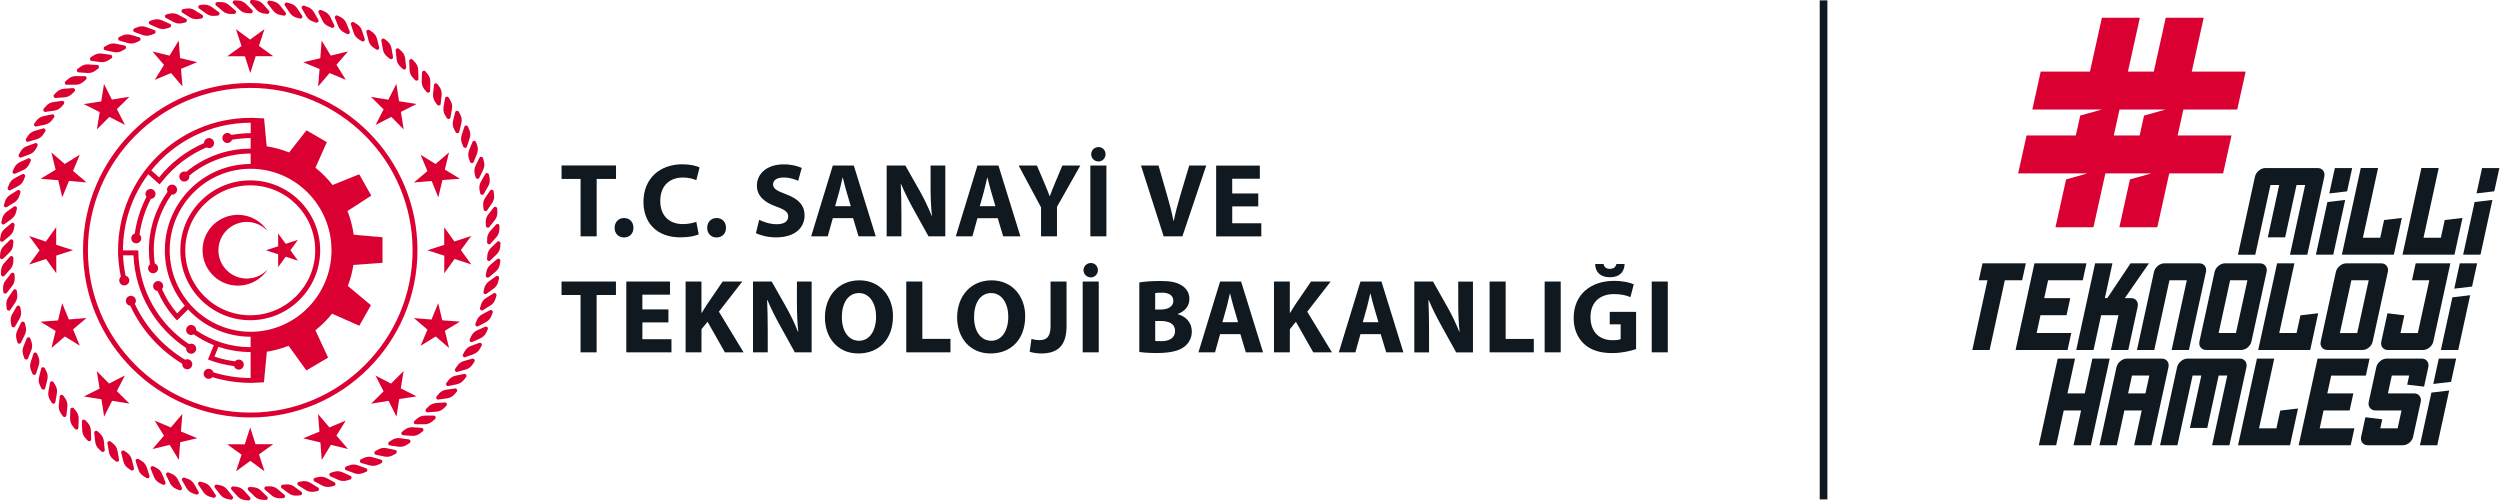 <?xml version="1.0" encoding="UTF-8"?> <svg xmlns="http://www.w3.org/2000/svg" width="999" height="200" viewBox="0 0 999 200" fill="none"><g clip-path="url(#clip0_1133_65)"><path d="M930.79 77.29L933 67.16H939.93L937.9 76.46L930.79 77.3V77.29ZM996.72 76.45L998.75 67.15H991.83L989.62 77.28L996.73 76.44L996.72 76.45ZM928.78 70.64C928.99 69.67 928.84 68.84 928.33 68.17C927.82 67.49 927.08 67.15 926.1 67.15H905.32C904.35 67.15 903.45 67.49 902.63 68.17C901.8 68.85 901.29 69.67 901.07 70.64L894.28 101.78H901.21L907.28 73.92H910.77L906.21 94.85H913.14L917.7 73.92H921.14L915.07 101.78H922L928.79 70.64H928.78ZM959.79 87.09L952.68 87.92L951.14 95H944.21L950.28 67.14H943.36L935.81 101.77H956.59L959.79 87.09ZM984.02 87.09L976.91 87.92L975.37 95H968.44L974.51 67.14H967.59L960.04 101.77H980.81L984.01 87.09H984.02ZM930.03 80.73L925.44 101.77H932.37L937.14 79.89L930.03 80.73ZM988.86 80.73L984.27 101.77H991.2L995.97 79.89L988.86 80.73ZM809.53 105.22H792.2L790.72 111.99H794.2L788.13 139.85H795.06L801.13 111.99H808.05L809.53 105.22ZM827.68 133.08H813.83L815.38 125.95H825.79L827.28 119.13H816.87L818.42 112H832.27L833.75 105.23H812.97L805.42 139.86H826.2L827.68 133.09V133.08ZM851.37 105.22L842.09 119.12H841.1L844.13 105.22H837.21L829.66 139.85H836.59L839.62 125.95H846.55L843.52 139.85H850.45L854.21 122.62C854.42 121.65 854.27 120.82 853.76 120.15C853.25 119.47 852.51 119.13 851.53 119.13H849.08L858.72 105.23H851.38L851.37 105.22ZM881.49 108.71C881.7 107.74 881.55 106.91 881.04 106.24C880.53 105.56 879.79 105.22 878.81 105.22H864.96C863.99 105.22 863.09 105.56 862.27 106.24C861.45 106.92 860.93 107.74 860.72 108.71L853.93 139.85H860.85L866.92 111.99H873.85L867.78 139.85H874.7L881.49 108.71ZM905.72 108.71C905.93 107.74 905.78 106.91 905.27 106.24C904.76 105.56 904.02 105.22 903.04 105.22H889.19C888.22 105.22 887.32 105.56 886.5 106.24C885.67 106.92 885.16 107.74 884.95 108.71L878.91 136.41C878.7 137.38 878.86 138.2 879.39 138.86C879.92 139.52 880.67 139.85 881.65 139.85H895.5C896.47 139.85 897.36 139.52 898.16 138.86C898.96 138.2 899.47 137.38 899.68 136.41L905.72 108.71ZM886.56 133.08L891.16 111.99H898.08L893.48 133.08H886.55H886.56ZM926.36 125.17L919.25 126L917.71 133.08H910.78L916.85 105.22H909.93L902.38 139.85H923.16L926.36 125.17ZM954.17 108.72C954.38 107.75 954.23 106.92 953.72 106.25C953.21 105.57 952.47 105.23 951.49 105.23H937.64C936.67 105.23 935.77 105.57 934.95 106.25C934.12 106.93 933.61 107.75 933.4 108.72L927.36 136.42C927.15 137.39 927.31 138.21 927.84 138.87C928.37 139.53 929.12 139.86 930.1 139.86H943.95C944.92 139.86 945.81 139.53 946.61 138.87C947.41 138.21 947.92 137.39 948.13 136.42L954.17 108.72ZM935.01 133.09L939.61 112H946.54L941.94 133.09H935.01ZM979.16 105.23H965.31L963.83 112H970.76L966.16 133.09H959.23L960.77 126.01L954.03 125.18L951.58 136.43C951.37 137.4 951.52 138.22 952.04 138.88C952.56 139.54 953.3 139.87 954.27 139.87H968.12C969.09 139.87 969.99 139.54 970.81 138.88C971.63 138.22 972.15 137.4 972.36 136.43L979.16 105.24V105.23ZM979.97 118.81L975.38 139.85H982.31L987.08 117.97L979.97 118.81ZM987.83 114.52L989.86 105.22H982.93L980.72 115.35L987.83 114.51V114.52ZM979.44 152.6L981.47 143.3H974.54L972.33 153.43L979.44 152.59V152.6ZM843.04 143.3H836.11L833.08 157.2H826.15L829.18 143.3H822.26L814.71 177.93H821.64L824.67 164.03H831.6L828.57 177.93H835.49L843.04 143.3ZM866.51 146.79C866.72 145.82 866.57 144.99 866.06 144.32C865.55 143.64 864.81 143.3 863.83 143.3H849.98C849.01 143.3 848.11 143.64 847.29 144.32C846.47 145 845.95 145.82 845.74 146.79L838.95 177.93H845.87L848.9 164.03H855.83L852.8 177.93H859.72L866.51 146.79ZM850.39 157.2L851.95 150.07H858.87L857.32 157.2H850.39ZM897.66 146.79C897.87 145.82 897.72 144.99 897.21 144.32C896.7 143.64 895.96 143.3 894.98 143.3H874.2C873.23 143.3 872.33 143.64 871.51 144.32C870.68 145 870.17 145.82 869.95 146.79L863.16 177.93H870.09L876.16 150.07H879.65L875.09 171H882.02L886.58 150.07H890.02L883.95 177.93H890.88L897.67 146.79H897.66ZM918.3 163.24L911.19 164.07L909.65 171.15H902.72L908.79 143.29H901.87L894.32 177.92H915.09L918.29 163.24H918.3ZM940.8 171.16H926.95L928.5 164.03H938.91L940.4 157.21H929.99L931.55 150.08H945.4L946.88 143.31H926.1L918.55 177.94H939.33L940.81 171.17L940.8 171.16ZM967.31 160.69C967.52 159.72 967.37 158.89 966.86 158.22C966.35 157.54 965.61 157.2 964.63 157.2H954.22L955.77 150.07H962.7L961.91 153.71L968.66 154.49L970.34 146.78C970.55 145.81 970.4 144.98 969.89 144.31C969.38 143.63 968.64 143.29 967.66 143.29H953.81C952.84 143.29 951.94 143.63 951.12 144.31C950.29 144.99 949.78 145.81 949.56 146.78L946.56 160.53C946.35 161.5 946.51 162.33 947.04 163C947.57 163.68 948.32 164.02 949.29 164.02H959.65L958.1 171.15H951.17L951.95 167.56L945.21 166.73L943.52 174.49C943.31 175.46 943.47 176.28 944 176.94C944.53 177.6 945.29 177.93 946.26 177.93H960.11C961.08 177.93 961.97 177.6 962.77 176.94C963.57 176.28 964.08 175.46 964.29 174.49L967.3 160.69H967.31ZM971.59 156.88L967 177.92H973.93L978.7 156.04L971.59 156.88Z" fill="#101820"></path><path d="M232 71.5H224.4V66.12H246.16V71.5H238.43V94.44H232V71.5ZM245.6 91.03C245.6 88.76 247.15 87.12 249.38 87.12C251.61 87.12 253.12 88.72 253.12 91.03C253.12 93.34 251.61 94.89 249.34 94.89C247.07 94.89 245.6 93.25 245.6 91.03ZM279.22 93.63C278.04 94.22 275.4 94.85 271.95 94.85C262.16 94.85 257.12 88.76 257.12 80.69C257.12 71.03 264.01 65.65 272.58 65.65C275.9 65.65 278.42 66.32 279.55 66.91L278.25 71.99C276.95 71.44 275.14 70.94 272.87 70.94C267.79 70.94 263.84 74.01 263.84 80.31C263.84 85.98 267.2 89.55 272.91 89.55C274.84 89.55 276.98 89.13 278.24 88.63L279.21 93.63H279.22ZM282.59 91.03C282.59 88.76 284.14 87.12 286.37 87.12C288.6 87.12 290.11 88.72 290.11 91.03C290.11 93.34 288.6 94.89 286.33 94.89C284.06 94.89 282.59 93.25 282.59 91.03ZM303.38 87.84C305.1 88.72 307.74 89.6 310.47 89.6C313.41 89.6 314.96 88.38 314.96 86.54C314.96 84.7 313.62 83.77 310.22 82.55C305.52 80.91 302.46 78.31 302.46 74.2C302.46 69.37 306.49 65.68 313.16 65.68C316.35 65.68 318.7 66.35 320.38 67.11L318.95 72.27C317.82 71.73 315.8 70.93 313.03 70.93C310.26 70.93 308.92 72.19 308.92 73.66C308.92 75.47 310.51 76.26 314.17 77.65C319.16 79.5 321.51 82.1 321.51 86.09C321.51 90.83 317.86 94.86 310.09 94.86C306.86 94.86 303.67 94.02 302.07 93.14L303.37 87.85L303.38 87.84ZM332.79 87.17L330.77 94.43H324.14L332.79 66.14H341.18L349.95 94.43H343.07L340.89 87.17H332.79ZM339.97 82.39L338.21 76.39C337.71 74.71 337.2 72.61 336.78 70.93H336.7C336.28 72.61 335.86 74.75 335.4 76.39L333.72 82.39H339.97ZM354.31 94.44V66.15H361.78L367.66 76.52C369.34 79.5 371.02 83.03 372.28 86.22H372.41C371.99 82.48 371.86 78.67 371.86 74.43V66.16H377.74V94.45H371.03L364.99 83.54C363.31 80.52 361.46 76.87 360.08 73.55L359.95 73.59C360.12 77.33 360.2 81.31 360.2 85.93V94.45H354.32L354.31 94.44ZM390.59 87.18L388.57 94.44H381.94L390.59 66.15H398.98L407.75 94.44H400.87L398.69 87.18H390.59ZM397.77 82.4L396.01 76.4C395.51 74.72 395 72.62 394.58 70.94H394.5C394.08 72.62 393.66 74.76 393.2 76.4L391.52 82.4H397.77ZM416 94.45V82.87L407.06 66.16H414.36L417.26 72.96C418.14 75.02 418.73 76.53 419.44 78.37H419.52C420.15 76.61 420.82 74.97 421.66 72.96L424.51 66.16H431.69L422.37 82.66V94.45H415.99H416ZM442.12 66.16V94.45H435.7V66.16H442.12ZM436.03 61.67C436.03 60.03 437.33 58.77 438.97 58.77C440.61 58.77 441.78 60.03 441.78 61.67C441.78 63.18 440.56 64.52 438.97 64.52C437.29 64.52 436.03 63.18 436.03 61.67ZM465 94.45L455.94 66.16H462.95L466.39 78.12C467.36 81.48 468.24 84.71 468.91 88.24H469.04C469.75 84.84 470.63 81.48 471.6 78.25L475.21 66.16H482.01L472.48 94.45H465.01H465ZM502.81 82.49H492.4V89.21H504.02V94.46H485.97V66.17H503.43V71.42H492.39V77.3H502.8V82.5L502.81 82.49ZM231.99 117.87H224.39V112.5H246.13V117.87H238.41V140.79H231.99V117.87ZM267.11 128.82H256.7V135.54H268.32V140.79H250.27V112.5H267.73V117.75H256.69V123.63H267.1V128.83L267.11 128.82ZM273.96 112.49H280.3V125H280.43C281.06 123.91 281.73 122.9 282.36 121.89L288.78 112.49H296.63L287.27 124.54L297.13 140.78H289.66L282.74 128.57L280.31 131.55V140.78H273.97V112.49H273.96ZM300.9 140.78V112.49H308.37L314.25 122.86C315.93 125.84 317.61 129.37 318.87 132.56H319C318.58 128.82 318.45 125.01 318.45 120.77V112.5H324.33V140.79H317.62L311.58 129.88C309.9 126.86 308.05 123.21 306.67 119.89L306.54 119.93C306.71 123.67 306.79 127.65 306.79 132.27V140.79H300.91L300.9 140.78ZM356.84 126.34C356.84 135.62 351.22 141.24 342.95 141.24C334.68 141.24 329.64 134.9 329.64 126.84C329.64 118.36 335.05 112.02 343.41 112.02C351.77 112.02 356.84 118.53 356.84 126.33V126.34ZM336.4 126.72C336.4 132.26 339 136.16 343.28 136.16C347.56 136.16 350.08 132.05 350.08 126.55C350.08 121.47 347.65 117.11 343.24 117.11C338.83 117.11 336.4 121.22 336.4 126.72ZM362.14 112.49H368.56V135.41H379.81V140.78H362.14V112.49ZM409.67 126.34C409.67 135.62 404.05 141.24 395.78 141.24C387.51 141.24 382.47 134.9 382.47 126.84C382.47 118.36 387.88 112.02 396.24 112.02C404.6 112.02 409.67 118.53 409.67 126.33V126.34ZM389.23 126.72C389.23 132.26 391.83 136.16 396.11 136.16C400.39 136.16 402.91 132.05 402.91 126.55C402.91 121.47 400.48 117.11 396.07 117.11C391.66 117.11 389.23 121.22 389.23 126.72ZM419.81 112.49H426.19V130.37C426.19 138.43 422.33 141.24 416.12 141.24C414.65 141.24 412.72 140.99 411.46 140.57L412.17 135.41C413.05 135.7 414.18 135.91 415.44 135.91C418.13 135.91 419.8 134.69 419.8 130.29V112.49H419.81ZM439.06 112.49V140.78H432.64V112.49H439.06ZM432.97 108C432.97 106.36 434.27 105.1 435.91 105.1C437.55 105.1 438.72 106.36 438.72 108C438.72 109.51 437.5 110.85 435.91 110.85C434.23 110.85 432.97 109.51 432.97 108ZM455.27 112.87C456.95 112.53 460.35 112.28 463.54 112.28C467.44 112.28 469.84 112.66 471.89 113.88C473.86 114.93 475.29 116.86 475.29 119.42C475.29 121.98 473.82 124.29 470.63 125.46V125.54C473.86 126.42 476.25 128.86 476.25 132.51C476.25 135.07 475.08 137.09 473.31 138.51C471.25 140.15 467.81 141.07 462.19 141.07C459.04 141.07 456.69 140.86 455.27 140.65V112.86V112.87ZM461.61 123.7H463.71C467.07 123.7 468.87 122.31 468.87 120.22C468.87 118.13 467.23 116.95 464.34 116.95C462.95 116.95 462.16 117.03 461.61 117.12V123.71V123.7ZM461.61 136.25C462.24 136.33 462.99 136.33 464.09 136.33C466.99 136.33 469.55 135.24 469.55 132.26C469.55 129.28 466.99 128.27 463.8 128.27H461.62V136.24L461.61 136.25ZM487.55 133.52L485.53 140.78H478.9L487.55 112.49H495.94L504.71 140.78H497.83L495.65 133.52H487.55ZM494.73 128.74L492.97 122.74C492.47 121.06 491.96 118.96 491.54 117.28H491.46C491.04 118.96 490.62 121.1 490.16 122.74L488.48 128.74H494.73ZM509.07 112.5H515.41V125.01H515.54C516.17 123.92 516.84 122.91 517.47 121.9L523.89 112.5H531.74L522.38 124.55L532.24 140.79H524.77L517.85 128.58L515.42 131.56V140.79H509.08V112.5H509.07ZM543.64 133.53L541.62 140.79H534.99L543.64 112.5H552.03L560.8 140.79H553.92L551.74 133.53H543.64ZM550.82 128.75L549.06 122.75C548.56 121.07 548.05 118.97 547.63 117.29H547.55C547.13 118.97 546.71 121.11 546.25 122.75L544.57 128.75H550.82ZM565.16 140.8V112.51H572.63L578.51 122.88C580.19 125.86 581.87 129.39 583.13 132.58H583.26C582.84 128.84 582.71 125.03 582.71 120.79V112.52H588.59V140.81H581.88L575.84 129.9C574.16 126.88 572.31 123.23 570.93 119.91L570.8 119.95C570.97 123.69 571.05 127.67 571.05 132.29V140.81H565.17L565.16 140.8ZM595.24 112.51H601.66V135.43H612.91V140.8H595.24V112.51ZM623.66 112.51V140.8H617.24V112.51H623.66ZM653.77 139.5C651.8 140.17 648.06 141.1 644.33 141.1C639.17 141.1 635.43 139.8 632.83 137.28C630.23 134.84 628.8 131.15 628.84 127C628.88 117.6 635.72 112.23 645 112.23C648.65 112.23 651.46 112.94 652.85 113.62L651.51 118.74C649.96 118.07 648.03 117.52 644.92 117.52C639.59 117.52 635.56 120.54 635.56 126.67C635.56 132.8 639.21 135.95 644.46 135.95C645.93 135.95 647.1 135.78 647.61 135.53V129.61H643.25V124.62H653.78V139.52L653.77 139.5ZM640.8 105.5C640.93 106.42 641.56 107.43 643.28 107.43C645 107.43 645.71 106.51 645.92 105.5H649.19C649.11 108.56 647.3 110.79 643.31 110.79C639.32 110.79 637.48 108.57 637.43 105.5H640.79H640.8ZM666.45 112.51V140.8H660.03V112.51H666.45Z" fill="#101820"></path><path d="M894 43.78L897.36 28.61H875.83L880.6 7.08H865.43L860.66 28.61H850.32L855.09 7.08H839.92L835.15 28.61H815.47L812.11 43.78H839.83L831.26 46.18L829.5 54.12H809.82L806.46 69.29H834.17L825.61 71.69L821.37 90.82H836.54L841.31 69.29H859.69L851.13 71.69L846.89 90.82H862.06L866.83 69.29H888.36L891.72 54.12H870.19L872.48 43.78H894.01H894ZM856.77 46.18L855.01 54.12H844.67L846.96 43.78H865.34L856.77 46.18Z" fill="#DB0032"></path><path d="M169.7 169.53H166.12C165.43 169.53 165.13 168.6 165.67 168.14L166.7 167.25C167.58 166.49 168.67 166.08 169.79 166.08H173.37C174.06 166.08 174.37 167.01 173.83 167.47L172.8 168.36C171.92 169.12 170.83 169.53 169.7 169.53ZM174.39 164.5C175.52 164.42 176.57 163.93 177.39 163.12L178.35 162.16C178.85 161.67 178.48 160.76 177.8 160.81L174.23 161.06C173.11 161.14 172.05 161.62 171.23 162.44L170.26 163.4C169.76 163.9 170.13 164.8 170.81 164.76L174.39 164.51M178.71 159.16C179.82 159 180.84 158.45 181.61 157.57L182.5 156.54C182.96 156.01 182.53 155.13 181.85 155.23L178.3 155.73C177.19 155.88 176.16 156.44 175.4 157.32L174.51 158.34C174.04 158.87 174.48 159.75 175.15 159.66L178.7 159.16M182.64 153.53C183.74 153.29 184.72 152.66 185.42 151.74L186.24 150.66C186.66 150.1 186.18 149.25 185.51 149.4L182 150.14C180.9 150.37 179.92 151.01 179.22 151.93L178.4 153.01C177.97 153.57 178.46 154.42 179.13 154.27L182.64 153.54M186.17 147.64C187.25 147.33 188.19 146.63 188.82 145.66L189.57 144.52C189.95 143.92 189.41 143.12 188.74 143.31L185.3 144.29C184.22 144.6 183.28 145.3 182.65 146.27L181.9 147.41C181.52 148.01 182.06 148.81 182.73 148.62L186.17 147.63M189.28 141.5C190.34 141.12 191.23 140.36 191.79 139.35L192.46 138.16C192.8 137.54 192.2 136.78 191.55 137.01L188.19 138.23C187.13 138.61 186.25 139.38 185.68 140.39L185.02 141.58C184.68 142.2 185.28 142.97 185.93 142.73L189.29 141.51M191.97 135.18C193 134.73 193.82 133.9 194.32 132.86L194.9 131.63C195.2 130.99 194.54 130.27 193.92 130.55L190.65 132.01C189.62 132.47 188.79 133.29 188.3 134.34L187.72 135.57C187.43 136.21 188.08 136.93 188.7 136.66L191.97 135.2M194.2 128.71C195.19 128.18 195.96 127.31 196.38 126.22L196.87 124.95C197.13 124.29 196.42 123.61 195.82 123.94L192.66 125.62C191.67 126.15 190.9 127.03 190.48 128.11L189.99 129.38C189.73 130.03 190.44 130.71 191.04 130.39L194.21 128.71M195.98 122.07C196.93 121.47 197.64 120.55 197.98 119.43L198.38 118.13C198.59 117.45 197.84 116.83 197.26 117.2L194.23 119.09C193.27 119.69 192.57 120.62 192.22 121.72L191.82 123.02C191.62 123.69 192.36 124.32 192.95 123.96L195.99 122.06M197.29 115.31C198.2 114.65 198.84 113.68 199.1 112.55L199.41 111.23C199.57 110.54 198.78 109.97 198.22 110.37L195.32 112.47C194.41 113.13 193.77 114.11 193.5 115.24L193.19 116.56C193.03 117.25 193.82 117.81 194.38 117.41L197.28 115.31M198.11 108.5C198.97 107.77 199.54 106.76 199.73 105.61L199.94 104.27C200.06 103.58 199.23 103.06 198.7 103.5L195.96 105.8C195.1 106.53 194.53 107.54 194.34 108.69L194.13 110.03C194.01 110.73 194.84 111.24 195.38 110.8L198.12 108.5M198.47 101.63C199.28 100.85 199.78 99.79 199.88 98.64L200 97.29C200.07 96.58 199.2 96.13 198.71 96.6L196.14 99.09C195.33 99.87 194.83 100.93 194.73 102.08L194.61 103.43C194.55 104.14 195.41 104.59 195.91 104.11L198.49 101.62M198.36 94.75C199.11 93.91 199.53 92.83 199.56 91.67L199.59 90.31C199.61 89.6 198.71 89.21 198.25 89.71L195.86 92.37C195.11 93.21 194.69 94.3 194.66 95.45L194.64 96.81C194.63 97.52 195.51 97.91 195.98 97.4L198.38 94.74M197.77 87.9C198.46 87.01 198.81 85.9 198.75 84.74L198.68 83.38C198.64 82.67 197.73 82.35 197.3 82.89L195.09 85.71C194.4 86.6 194.05 87.72 194.1 88.87L194.17 90.23C194.21 90.94 195.13 91.27 195.55 90.72L197.75 87.9M196.67 81.11C197.29 80.18 197.57 79.04 197.43 77.89L197.27 76.54C197.19 75.84 196.25 75.57 195.86 76.14L193.85 79.1C193.22 80.03 192.95 81.17 193.09 82.32L193.25 83.67C193.34 84.37 194.28 84.64 194.66 84.07L196.66 81.1M195.1 74.41C195.66 73.43 195.85 72.28 195.64 71.14L195.38 69.81C195.25 69.11 194.29 68.91 193.95 69.51L192.16 72.61C191.6 73.59 191.41 74.74 191.62 75.87L191.88 77.21C192.01 77.9 192.97 78.11 193.31 77.51L195.1 74.41ZM193.09 67.84C193.58 66.83 193.69 65.67 193.39 64.55L193.04 63.23C192.86 62.55 191.89 62.42 191.59 63.03L190.02 66.25C189.53 67.26 189.42 68.43 189.72 69.55L190.07 70.86C190.24 71.54 191.22 71.67 191.52 71.06L193.09 67.84ZM190.62 61.43C191.04 60.39 191.07 59.22 190.69 58.12L190.25 56.83C190.03 56.16 189.05 56.1 188.79 56.73L187.45 60.05C187.03 61.1 187 62.26 187.38 63.36L187.82 64.64C188.05 65.31 189.02 65.38 189.28 64.74L190.62 61.42M187.71 55.19C188.06 54.12 188 52.96 187.55 51.89L187.02 50.64C186.75 49.98 185.77 49.99 185.56 50.64L184.46 54.05C184.11 55.12 184.17 56.28 184.62 57.35L185.14 58.6C185.42 59.25 186.4 59.24 186.6 58.6L187.71 55.19ZM184.37 49.19C184.64 48.1 184.51 46.94 183.98 45.91L183.37 44.7C183.05 44.07 182.07 44.14 181.91 44.8L181.04 48.27C180.77 49.36 180.9 50.52 181.43 51.55L182.05 52.77C182.37 53.4 183.35 53.33 183.51 52.66L184.38 49.19M180.63 43.43C180.82 42.32 180.6 41.18 180.01 40.18L179.31 39.01C178.95 38.41 177.98 38.54 177.86 39.22L177.24 42.75C177.04 43.85 177.26 45 177.85 46L178.55 47.17C178.91 47.77 179.88 47.64 180 46.96L180.62 43.44M176.48 37.96C176.6 36.84 176.3 35.71 175.64 34.76L174.86 33.64C174.46 33.06 173.51 33.26 173.43 33.95L173.05 37.51C172.93 38.63 173.23 39.76 173.89 40.71L174.67 41.82C175.07 42.4 176.03 42.2 176.1 41.51L176.48 37.95M171.96 32.76C172.01 31.64 171.63 30.53 170.9 29.63L170.05 28.57C169.6 28.02 168.67 28.29 168.64 28.97L168.52 32.55C168.48 33.67 168.85 34.78 169.59 35.68L170.44 36.74C170.88 37.29 171.82 37.02 171.85 36.33L171.97 32.75M167.11 27.9C167.07 26.78 166.62 25.7 165.83 24.85L164.91 23.85C164.42 23.34 163.51 23.67 163.53 24.36L163.65 27.94C163.7 29.06 164.14 30.14 164.93 30.99L165.86 31.99C166.34 32.5 167.26 32.17 167.23 31.48L167.11 27.9ZM161.92 23.4C161.8 22.28 161.28 21.24 160.43 20.45L159.44 19.52C158.93 19.04 158.03 19.44 158.11 20.12L158.48 23.68C158.6 24.8 159.13 25.85 159.97 26.63L160.96 27.56C161.48 28.05 162.36 27.64 162.29 26.96L161.92 23.4ZM156.43 19.27C156.23 18.16 155.63 17.16 154.74 16.43L153.68 15.57C153.13 15.12 152.27 15.58 152.39 16.26L153.01 19.78C153.21 20.89 153.8 21.89 154.7 22.62L155.75 23.48C156.3 23.93 157.16 23.47 157.05 22.79L156.43 19.26M150.66 15.52C150.39 14.43 149.72 13.47 148.77 12.8L147.66 12.02C147.08 11.62 146.25 12.13 146.42 12.8L147.29 16.27C147.56 17.36 148.23 18.32 149.18 18.98L150.29 19.76C150.87 20.17 151.7 19.65 151.53 18.98L150.66 15.51M144.64 12.18C144.29 11.11 143.56 10.2 142.57 9.6L141.41 8.89C140.81 8.52 140.02 9.1 140.23 9.75L141.34 13.16C141.69 14.23 142.42 15.14 143.41 15.74L144.57 16.45C145.17 16.82 145.96 16.24 145.75 15.59L144.64 12.18ZM138.41 9.29C137.99 8.24 137.2 7.38 136.17 6.86L134.96 6.24C134.33 5.92 133.59 6.55 133.85 7.19L135.19 10.51C135.61 11.55 136.4 12.41 137.44 12.94L138.64 13.56C139.27 13.88 140.02 13.25 139.76 12.61L138.42 9.29M132 6.83C131.51 5.82 130.66 5.02 129.59 4.56L128.34 4.02C127.69 3.74 126.99 4.42 127.29 5.04L128.86 8.26C129.35 9.27 130.2 10.07 131.27 10.53L132.52 11.07C133.17 11.34 133.87 10.67 133.57 10.05L132 6.83ZM125.43 4.83C124.87 3.86 123.96 3.12 122.86 2.74L121.58 2.29C120.91 2.06 120.26 2.78 120.61 3.38L122.4 6.48C122.96 7.45 123.87 8.19 124.96 8.57L126.24 9.02C126.91 9.25 127.56 8.53 127.22 7.93L125.43 4.83ZM118.73 3.29C118.11 2.36 117.15 1.69 116.03 1.39L114.72 1.03C114.03 0.85 113.44 1.62 113.82 2.19L115.82 5.16C116.45 6.09 117.4 6.76 118.52 7.07L119.83 7.42C120.51 7.61 121.11 6.84 120.73 6.26L118.72 3.29M111.93 2.22C111.24 1.33 110.24 0.73 109.1 0.51L107.77 0.24C107.08 0.11 106.53 0.92 106.96 1.45L109.16 4.27C109.85 5.16 110.85 5.76 111.99 5.99L113.32 6.25C114.01 6.39 114.56 5.58 114.14 5.04L111.93 2.22ZM105.09 1.63C104.33 0.79 103.3 0.25 102.15 0.12L100.8 -0.05C100.09 -0.14 99.61 0.7 100.07 1.22L102.47 3.88C103.22 4.72 104.26 5.25 105.42 5.4L106.76 5.56C107.47 5.65 107.95 4.81 107.49 4.29L105.1 1.63M98.23 1.52C97.42 0.74 96.35 0.28 95.19 0.22L93.83 0.14C93.12 0.1 92.7 0.98 93.19 1.46L95.77 3.95C96.58 4.73 97.65 5.19 98.81 5.25L100.16 5.33C100.87 5.37 101.29 4.49 100.8 4.02L98.22 1.53M91.36 1.9C90.5 1.18 89.4 0.8 88.23 0.81L86.87 0.83C86.16 0.83 85.8 1.74 86.33 2.19L89.07 4.49C89.93 5.22 91.03 5.6 92.19 5.58L93.55 5.56C94.26 5.55 94.62 4.64 94.09 4.21L91.35 1.9M84.53 2.75C83.62 2.08 82.49 1.78 81.34 1.87L79.99 1.98C79.28 2.04 78.99 2.97 79.54 3.38L82.44 5.48C83.35 6.14 84.48 6.45 85.63 6.35L86.99 6.24C87.69 6.18 87.99 5.25 87.44 4.85L84.54 2.75M77.79 4.06C76.84 3.46 75.69 3.23 74.55 3.42L73.21 3.63C72.52 3.74 72.28 4.69 72.86 5.06L75.9 6.95C76.86 7.55 78 7.78 79.14 7.6L80.48 7.39C81.18 7.28 81.41 6.33 80.83 5.96L77.79 4.07M71.16 5.86C70.16 5.33 69.01 5.18 67.87 5.43L66.55 5.74C65.86 5.89 65.69 6.86 66.3 7.18L69.47 8.86C70.46 9.39 71.62 9.54 72.75 9.28L74.07 8.98C74.76 8.82 74.92 7.87 74.32 7.53L71.16 5.86ZM64.66 8.1C63.63 7.64 62.47 7.58 61.36 7.91L60.06 8.3C59.38 8.51 59.28 9.48 59.91 9.76L63.18 11.21C64.21 11.67 65.38 11.73 66.48 11.4L67.79 11.01C68.47 10.8 68.56 9.83 67.93 9.55L64.66 8.1ZM58.34 10.79C57.28 10.41 56.11 10.42 55.03 10.84L53.76 11.32C53.1 11.57 53.07 12.55 53.71 12.79L57.07 14.01C58.13 14.4 59.3 14.38 60.38 13.97L61.65 13.49C62.31 13.24 62.34 12.26 61.7 12.03L58.33 10.8M52.21 13.93C51.13 13.62 49.96 13.71 48.91 14.2L47.68 14.77C47.04 15.07 47.08 16.04 47.73 16.23L51.18 17.22C52.26 17.53 53.42 17.43 54.47 16.94L55.7 16.37C56.34 16.07 56.3 15.09 55.64 14.91L52.2 13.92M46.31 17.46C45.21 17.23 44.06 17.41 43.04 17.96L41.84 18.62C41.22 18.96 41.33 19.93 42 20.07L45.5 20.82C46.6 21.05 47.76 20.87 48.77 20.32L49.96 19.66C50.58 19.32 50.47 18.35 49.8 18.21L46.29 17.46M40.66 21.41C39.55 21.25 38.41 21.51 37.43 22.14L36.29 22.88C35.7 23.26 35.87 24.22 36.55 24.32L40.1 24.81C41.21 24.97 42.35 24.71 43.32 24.08L44.47 23.34C45.07 22.96 44.89 22 44.21 21.9L40.66 21.4M35.32 25.73C34.19 25.65 33.07 25.98 32.15 26.68L31.06 27.5C30.49 27.92 30.73 28.87 31.42 28.92L34.99 29.17C36.11 29.24 37.23 28.91 38.15 28.21L39.24 27.4C39.81 26.97 39.57 26.02 38.88 25.98L35.31 25.73M30.29 30.41C29.16 30.41 28.07 30.83 27.2 31.59L26.17 32.48C25.63 32.94 25.94 33.87 26.63 33.87H30.21C31.34 33.87 32.43 33.46 33.3 32.7L34.33 31.81C34.87 31.34 34.56 30.41 33.88 30.41H30.3M25.62 35.45C24.49 35.53 23.44 36.01 22.61 36.83L21.65 37.79C21.15 38.29 21.52 39.19 22.2 39.15L25.77 38.9C26.89 38.82 27.95 38.33 28.77 37.52L29.74 36.56C30.24 36.06 29.87 35.16 29.18 35.2L25.61 35.45M21.29 40.79C20.17 40.94 19.15 41.51 18.39 42.38L17.49 43.4C17.03 43.94 17.46 44.81 18.14 44.72L21.69 44.22C22.8 44.07 23.83 43.51 24.59 42.63L25.48 41.61C25.95 41.08 25.51 40.2 24.84 40.3L21.29 40.79ZM17.35 46.42C16.25 46.65 15.27 47.28 14.57 48.21L13.75 49.29C13.32 49.85 13.81 50.69 14.48 50.55L17.98 49.81C19.08 49.58 20.07 48.95 20.76 48.02L21.58 46.94C22.01 46.38 21.52 45.54 20.85 45.68L17.35 46.42ZM13.81 52.31C12.73 52.62 11.79 53.32 11.16 54.29L10.41 55.43C10.03 56.02 10.58 56.83 11.23 56.64L14.67 55.65C15.75 55.34 16.69 54.64 17.32 53.67L18.07 52.53C18.45 51.94 17.91 51.13 17.25 51.32L13.81 52.31ZM10.7 58.43C9.64 58.81 8.76 59.58 8.19 60.59L7.52 61.78C7.18 62.4 7.78 63.16 8.43 62.93L11.79 61.7C12.85 61.32 13.73 60.56 14.3 59.55L14.96 58.36C15.3 57.74 14.7 56.98 14.06 57.21L10.69 58.43M8.01 64.76C6.98 65.22 6.15 66.04 5.66 67.09L5.08 68.32C4.78 68.96 5.43 69.68 6.06 69.4L9.33 67.94C10.36 67.48 11.19 66.66 11.68 65.61L12.26 64.38C12.56 63.74 11.9 63.01 11.28 63.29L8.01 64.74M5.78 71.24C4.79 71.77 4.02 72.65 3.6 73.73L3.12 75C2.86 75.66 3.57 76.33 4.17 76.01L7.33 74.33C8.33 73.81 9.09 72.93 9.51 71.85L10 70.58C10.26 69.92 9.55 69.25 8.94 69.57L5.77 71.25M4 77.89C3.05 78.49 2.34 79.41 1.99 80.52L1.59 81.82C1.38 82.5 2.13 83.12 2.71 82.76L5.75 80.87C6.7 80.27 7.41 79.34 7.75 78.24L8.15 76.94C8.36 76.27 7.61 75.64 7.02 76L3.98 77.9M2.67 84.64C1.76 85.3 1.12 86.28 0.86 87.41L0.55 88.73C0.39 89.42 1.18 89.99 1.74 89.58L4.63 87.48C5.54 86.82 6.18 85.84 6.45 84.71L6.76 83.39C6.92 82.7 6.13 82.13 5.57 82.53L2.67 84.64ZM1.84 91.46C0.98 92.19 0.41 93.2 0.22 94.35L0.01 95.69C-0.11 96.39 0.73 96.9 1.25 96.46L3.99 94.16C4.85 93.43 5.42 92.42 5.6 91.27L5.82 89.93C5.94 89.24 5.1 88.72 4.58 89.16L1.84 91.46ZM1.49 98.33C0.67 99.11 0.18 100.17 0.08 101.32L-0.04 102.68C-0.11 103.38 0.76 103.84 1.25 103.36L3.83 100.87C4.64 100.09 5.14 99.03 5.24 97.88L5.36 96.53C5.42 95.82 4.56 95.37 4.07 95.84L1.5 98.33M1.62 105.2C0.87 106.04 0.44 107.12 0.42 108.28L0.39 109.64C0.38 110.35 1.27 110.74 1.73 110.23L4.12 107.57C4.88 106.73 5.3 105.64 5.32 104.49L5.35 103.13C5.36 102.42 4.47 102.03 4.01 102.54L1.61 105.2M2.22 112.04C1.53 112.92 1.18 114.04 1.23 115.2L1.3 116.56C1.33 117.27 2.26 117.6 2.68 117.06L4.89 114.24C5.58 113.36 5.93 112.24 5.88 111.09L5.81 109.73C5.77 109.03 4.86 108.7 4.43 109.24L2.23 112.06M3.31 118.85C2.68 119.78 2.41 120.92 2.55 122.07L2.71 123.42C2.79 124.12 3.73 124.39 4.12 123.82L6.13 120.85C6.76 119.92 7.02 118.78 6.89 117.64L6.73 116.29C6.65 115.59 5.71 115.32 5.32 115.9L3.32 118.87M4.87 125.56C4.31 126.53 4.12 127.69 4.34 128.82L4.59 130.16C4.72 130.85 5.68 131.05 6.02 130.46L7.81 127.36C8.38 126.39 8.56 125.23 8.35 124.1L8.09 122.77C7.96 122.08 7 121.87 6.66 122.47L4.87 125.57M6.89 132.14C6.39 133.15 6.29 134.31 6.58 135.44L6.93 136.75C7.11 137.43 8.08 137.57 8.38 136.95L9.95 133.73C10.44 132.71 10.55 131.55 10.25 130.43L9.9 129.11C9.72 128.43 8.75 128.3 8.45 128.91L6.88 132.13M9.35 138.54C8.93 139.59 8.91 140.75 9.28 141.85L9.72 143.13C9.95 143.8 10.92 143.87 11.18 143.23L12.52 139.91C12.94 138.86 12.97 137.7 12.59 136.6L12.15 135.32C11.92 134.65 10.95 134.58 10.69 135.22L9.35 138.54ZM12.26 144.76C11.92 145.83 11.97 146.99 12.42 148.06L12.95 149.31C13.22 149.96 14.2 149.96 14.41 149.31L15.51 145.9C15.86 144.83 15.8 143.66 15.35 142.6L14.82 141.35C14.55 140.7 13.57 140.7 13.36 141.35L12.25 144.75M15.59 150.76C15.32 151.85 15.46 153.01 15.98 154.04L16.59 155.25C16.91 155.88 17.88 155.81 18.05 155.15L18.92 151.67C19.19 150.58 19.05 149.42 18.54 148.38L17.92 147.17C17.6 146.54 16.62 146.61 16.46 147.28L15.59 150.75M19.34 156.51C19.15 157.62 19.37 158.76 19.96 159.76L20.66 160.93C21.02 161.53 21.99 161.4 22.11 160.72L22.73 157.19C22.92 156.09 22.71 154.94 22.12 153.94L21.42 152.77C21.05 152.17 20.09 152.3 19.97 152.98L19.35 156.5M23.49 161.98C23.38 163.1 23.68 164.23 24.33 165.18L25.11 166.3C25.51 166.88 26.47 166.67 26.54 165.99L26.92 162.43C27.04 161.31 26.74 160.18 26.08 159.23L25.3 158.11C24.89 157.53 23.94 157.74 23.87 158.42L23.49 161.98ZM28.01 167.17C27.97 168.29 28.35 169.39 29.07 170.3L29.92 171.36C30.36 171.91 31.3 171.64 31.32 170.96L31.44 167.38C31.48 166.26 31.11 165.15 30.38 164.25L29.52 163.19C29.08 162.64 28.14 162.91 28.12 163.6L27.99 167.18M32.85 172.03C32.89 173.15 33.34 174.22 34.13 175.07L35.05 176.06C35.53 176.58 36.45 176.25 36.43 175.56L36.31 171.98C36.27 170.86 35.82 169.78 35.03 168.93L34.1 167.94C33.62 167.42 32.71 167.75 32.73 168.44L32.85 172.02M38.04 176.52C38.16 177.64 38.68 178.68 39.53 179.47L40.53 180.4C41.04 180.88 41.93 180.48 41.86 179.8L41.48 176.24C41.36 175.12 40.84 174.07 39.99 173.29L38.99 172.36C38.47 171.87 37.59 172.28 37.66 172.96L38.04 176.52ZM43.53 180.65C43.72 181.76 44.32 182.76 45.22 183.49L46.28 184.35C46.83 184.79 47.69 184.33 47.57 183.66L46.95 180.14C46.76 179.03 46.16 178.03 45.27 177.3L44.21 176.44C43.66 175.99 42.8 176.45 42.92 177.13L43.54 180.65M49.31 184.39C49.58 185.48 50.25 186.44 51.19 187.11L52.3 187.88C52.88 188.29 53.71 187.77 53.54 187.11L52.67 183.64C52.4 182.55 51.73 181.59 50.79 180.92L49.68 180.14C49.1 179.73 48.27 180.25 48.44 180.92L49.31 184.4M55.33 187.72C55.68 188.79 56.41 189.7 57.4 190.3L58.56 191.01C59.17 191.37 59.96 190.79 59.75 190.15L58.64 186.74C58.29 185.67 57.56 184.77 56.57 184.16L55.4 183.46C54.79 183.09 54.01 183.67 54.22 184.32L55.33 187.73M61.56 190.62C61.98 191.67 62.77 192.53 63.8 193.05L65.01 193.67C65.64 193.99 66.39 193.36 66.12 192.72L64.78 189.4C64.36 188.36 63.57 187.5 62.53 186.97L61.32 186.35C60.69 186.03 59.94 186.66 60.2 187.3L61.54 190.62M67.96 193.08C68.45 194.09 69.3 194.89 70.37 195.35L71.62 195.88C72.27 196.16 72.97 195.48 72.67 194.86L71.1 191.64C70.61 190.63 69.76 189.83 68.69 189.37L67.44 188.83C66.79 188.55 66.09 189.23 66.39 189.85L67.96 193.07M74.54 195.07C75.1 196.04 76 196.78 77.1 197.16L78.38 197.61C79.05 197.84 79.7 197.12 79.36 196.52L77.57 193.42C77.01 192.45 76.11 191.71 75.01 191.33L73.73 190.89C73.06 190.66 72.41 191.38 72.76 191.98L74.55 195.08M81.25 196.62C81.88 197.56 82.83 198.23 83.95 198.53L85.26 198.89C85.94 199.07 86.54 198.3 86.16 197.73L84.16 194.76C83.53 193.83 82.58 193.15 81.45 192.85L80.14 192.49C79.46 192.3 78.86 193.07 79.24 193.65L81.24 196.61M88.03 197.68C88.72 198.57 89.72 199.17 90.86 199.4L92.19 199.67C92.88 199.8 93.42 198.99 93.01 198.45L90.81 195.63C90.12 194.75 89.12 194.14 87.98 193.92L86.65 193.66C85.96 193.52 85.41 194.33 85.84 194.88L88.04 197.7M94.89 198.3C95.64 199.14 96.68 199.67 97.83 199.81L99.18 199.98C99.89 200.07 100.37 199.22 99.91 198.71L97.51 196.05C96.76 195.21 95.72 194.67 94.57 194.53L93.23 194.37C92.53 194.28 92.04 195.13 92.5 195.64L94.89 198.3ZM101.76 198.41C102.57 199.19 103.64 199.65 104.8 199.71L106.16 199.79C106.87 199.83 107.29 198.95 106.8 198.47L104.23 195.98C103.42 195.2 102.35 194.74 101.19 194.68L99.84 194.6C99.13 194.56 98.71 195.44 99.2 195.91L101.77 198.4M108.63 198.03C109.49 198.75 110.59 199.13 111.75 199.11L113.11 199.09C113.82 199.09 114.18 198.17 113.66 197.73L110.91 195.43C110.05 194.7 108.95 194.32 107.79 194.34L106.43 194.36C105.72 194.37 105.36 195.27 105.89 195.71L108.63 198.02M115.45 197.18C116.36 197.84 117.49 198.15 118.64 198.05L120 197.93C120.71 197.87 121 196.95 120.45 196.54L117.55 194.44C116.64 193.77 115.51 193.47 114.36 193.57L113 193.68C112.3 193.74 112 194.67 112.55 195.07L115.45 197.17M122.19 195.85C123.15 196.44 124.29 196.67 125.44 196.49L126.78 196.28C127.48 196.17 127.71 195.22 127.13 194.86L124.09 192.97C123.13 192.37 121.98 192.15 120.84 192.32L119.5 192.53C118.8 192.64 118.57 193.59 119.15 193.94L122.18 195.84M128.82 194.05C129.81 194.58 130.97 194.73 132.1 194.47L133.43 194.17C134.12 194.01 134.29 193.05 133.68 192.73L130.52 191.05C129.52 190.52 128.37 190.38 127.23 190.63L125.91 190.93C125.22 191.09 125.05 192.04 125.66 192.37L128.82 194.05ZM135.32 191.81C136.34 192.27 137.51 192.33 138.62 192L139.92 191.61C140.59 191.4 140.69 190.43 140.06 190.15L136.79 188.7C135.76 188.24 134.59 188.18 133.49 188.51L132.19 188.9C131.51 189.11 131.42 190.08 132.05 190.35L135.32 191.81ZM141.65 189.12C142.71 189.5 143.87 189.49 144.96 189.07L146.24 188.59C146.9 188.34 146.93 187.36 146.28 187.12L142.92 185.9C141.86 185.51 140.7 185.53 139.61 185.94L138.33 186.42C137.68 186.67 137.64 187.65 138.29 187.88L141.66 189.11M147.78 185.98C148.86 186.29 150.03 186.2 151.07 185.71L152.31 185.14C152.95 184.84 152.91 183.87 152.25 183.68L148.81 182.69C147.73 182.38 146.57 182.48 145.51 182.96L144.27 183.53C143.63 183.83 143.67 184.81 144.33 185L147.77 185.99M153.66 182.44C154.76 182.67 155.91 182.5 156.93 181.94L158.13 181.29C158.75 180.94 158.64 179.98 157.97 179.83L154.47 179.09C153.37 178.85 152.21 179.03 151.2 179.59L150.01 180.24C149.39 180.59 149.49 181.55 150.17 181.7L153.67 182.44M159.3 178.5C160.41 178.65 161.55 178.4 162.52 177.77L163.67 177.03C164.26 176.65 164.09 175.69 163.41 175.59L159.86 175.09C158.75 174.93 157.61 175.19 156.64 175.82L155.5 176.56C154.9 176.94 155.07 177.9 155.76 178L159.31 178.5M164.64 174.17C165.76 174.25 166.88 173.91 167.8 173.22L168.89 172.4C169.46 171.98 169.22 171.03 168.53 170.98L164.96 170.73C163.84 170.65 162.72 170.99 161.8 171.68L160.71 172.5C160.14 172.93 160.38 173.87 161.07 173.92L164.64 174.17ZM97.87 22.49L100.01 29.18L102.18 22.44L109.21 22.47L103.47 18.32L105.67 11.65L99.95 15.83L94.29 11.67L96.5 18.4L90.8 22.5L97.88 22.48L97.87 22.49ZM68.37 29.2L72.91 34.56L72.34 27.5L78.84 24.84L71.95 23.2L71.43 16.19L67.75 22.24L60.93 20.57L65.54 25.94L61.84 31.91L68.38 29.18L68.37 29.2ZM43.69 46.69L49.94 49.91L46.71 43.61L51.7 38.67L44.71 39.8L41.55 33.53L40.46 40.53L33.52 41.6L39.84 44.8L38.71 51.73L43.71 46.71L43.69 46.69ZM27.58 72.3L34.58 72.88L29.18 68.29L31.9 61.81L25.87 65.53L20.55 60.94L22.22 67.82L16.21 71.46L23.27 72L24.88 78.84L27.57 72.29L27.58 72.3ZM22.49 102.12L29.18 99.98L22.44 97.81L22.47 90.78L18.32 96.52L11.65 94.32L15.83 100.04L11.67 105.7L18.4 103.49L22.5 109.19L22.48 102.11L22.49 102.12ZM29.2 131.62L34.56 127.08L27.5 127.65L24.84 121.15L23.2 128.04L16.19 128.56L22.24 132.24L20.57 139.06L25.94 134.45L31.91 138.15L29.18 131.61L29.2 131.62ZM46.69 156.3L49.91 150.05L43.61 153.28L38.67 148.29L39.8 155.28L33.53 158.44L40.53 159.53L41.6 166.47L44.8 160.15L51.73 161.28L46.71 156.28L46.69 156.3ZM72.3 172.41L72.88 165.41L68.29 170.81L61.81 168.09L65.53 174.12L60.94 179.44L67.82 177.77L71.46 183.78L72 176.72L78.84 175.11L72.29 172.42L72.3 172.41ZM102.12 177.5L99.98 170.81L97.81 177.55L90.78 177.52L96.52 181.67L94.32 188.34L100.04 184.16L105.7 188.32L103.49 181.59L109.19 177.49L102.11 177.51L102.12 177.5ZM131.62 170.79L127.08 165.43L127.65 172.49L121.15 175.15L128.04 176.79L128.56 183.8L132.24 177.75L139.06 179.42L134.45 174.05L138.15 168.08L131.61 170.81L131.62 170.79ZM156.3 153.3L150.05 150.08L153.28 156.38L148.29 161.32L155.28 160.19L158.44 166.46L159.53 159.46L166.47 158.39L160.15 155.19L161.28 148.26L156.28 153.28L156.3 153.3ZM172.41 127.69L165.41 127.11L170.81 131.7L168.09 138.18L174.12 134.46L179.44 139.05L177.77 132.17L183.78 128.53L176.72 127.99L175.11 121.15L172.42 127.7L172.41 127.69ZM177.5 97.87L170.81 100.01L177.55 102.18L177.52 109.21L181.67 103.47L188.34 105.67L184.16 99.95L188.32 94.29L181.59 96.5L177.49 90.8L177.51 97.88L177.5 97.87ZM170.79 68.37L165.43 72.91L172.49 72.34L175.15 78.84L176.79 71.95L183.8 71.43L177.75 67.75L179.42 60.93L174.05 65.54L168.08 61.84L170.81 68.38L170.79 68.37ZM153.3 43.69L150.08 49.94L156.38 46.71L161.32 51.7L160.19 44.71L166.46 41.55L159.46 40.46L158.39 33.52L155.19 39.84L148.26 38.71L153.28 43.71L153.3 43.69ZM127.69 27.58L127.11 34.58L131.7 29.18L138.18 31.9L134.46 25.87L139.05 20.55L132.17 22.22L128.53 16.21L127.99 23.27L121.15 24.88L127.7 27.57L127.69 27.58ZM100 166.82C136.84 166.82 166.82 136.85 166.82 100C166.82 63.15 136.84 33.18 100 33.18C63.16 33.18 33.18 63.15 33.18 100C33.18 136.85 63.16 166.82 100 166.82ZM100 35.13C135.77 35.13 164.87 64.23 164.87 100C164.87 135.77 135.77 164.87 100 164.87C64.23 164.87 35.13 135.77 35.13 100C35.13 64.23 64.23 35.13 100 35.13ZM98.61 111.32H98.6C94.89 111.32 91.62 109.53 89.54 106.79C88.12 104.9 87.28 102.55 87.28 100C87.28 99.02 87.4 98.08 87.63 97.18C88.35 94.41 90.08 92.05 92.41 90.54C92.88 90.23 93.39 89.94 93.91 89.7C95.34 89.05 96.92 88.68 98.61 88.68C101.95 88.68 104.95 90.13 107.03 92.44C104.52 88.49 100.1 85.85 95.08 85.85C93.62 85.85 92.2 86.07 90.87 86.49C90.28 86.67 89.72 86.88 89.19 87.14C86.65 88.3 84.52 90.19 83.07 92.54C81.71 94.71 80.94 97.26 80.94 99.99C80.94 104.22 82.79 108.01 85.73 110.6C88.22 112.81 91.5 114.14 95.09 114.14C95.33 114.14 95.57 114.14 95.81 114.11C98.03 114.01 100.1 113.39 101.94 112.36C104.02 111.21 105.78 109.55 107.04 107.54C105.42 109.34 103.24 110.62 100.79 111.09C100.09 111.23 99.37 111.3 98.62 111.3L98.61 111.32ZM114.18 97.44L112.46 95.08L111.15 93.29V98.42L106.27 100.01L111.15 101.6V106.74L114.18 102.58L119.06 104.17L116.84 101.1L116.04 100L119.05 95.85L114.17 97.43L114.18 97.44ZM141.23 105.79C140.78 108.72 140.03 111.55 139 114.25L148.22 121.97L143.58 130.16L132.68 125.34C130.72 127.8 128.5 130.02 126.04 131.98L131.11 142.9L122.44 148.03L115.33 138.18C112.57 139.27 109.65 140.06 106.64 140.54L105.47 152.77L100.58 153C100.44 153 100.29 153 100.15 153C94.84 153 89.72 152.17 84.88 150.71C84.51 151.11 83.99 151.38 83.4 151.38C82.29 151.38 81.39 150.48 81.39 149.37C81.39 148.26 82.29 147.36 83.4 147.36C84.31 147.36 85.05 147.97 85.3 148.8C90.01 150.24 94.98 151.05 100.15 151.05V140.68C95.26 140.68 90.57 139.8 86.22 138.21L87.28 138.58L85.69 142.51C88.32 143.41 91.08 144 93.9 144.4C94.27 143.97 94.8 143.69 95.4 143.69C96.51 143.69 97.41 144.59 97.41 145.7C97.41 146.81 96.51 147.71 95.4 147.71C94.51 147.71 93.77 147.11 93.51 146.31C90.57 145.89 87.69 145.27 84.95 144.32L83.85 143.92C83.69 143.86 83.52 143.8 83.36 143.74L83.12 143.62L85.44 137.91C82.56 136.79 79.88 135.3 77.36 133.58C77.07 133.75 76.75 133.87 76.39 133.87C75.28 133.87 74.38 132.97 74.38 131.86C74.38 130.75 75.28 129.85 76.39 129.85C77.5 129.85 78.4 130.75 78.4 131.86C78.4 131.9 78.38 131.93 78.38 131.97C84.59 136.22 92.07 138.73 100.15 138.73V134.56C90.3 134.56 81.41 130.36 75.15 123.64L70.76 128.03L70.51 127.78C70.36 127.62 70.2 127.48 70.05 127.32L69.42 126.61C66.76 123.54 64.58 120.05 62.93 116.28C61.95 116.15 61.18 115.34 61.18 114.32C61.18 113.21 62.08 112.31 63.19 112.31C64.3 112.31 65.2 113.21 65.2 114.32C65.2 114.79 65.01 115.21 64.74 115.56C66.29 119.08 68.32 122.35 70.8 125.23L73.84 122.16L74.52 122.95C69.14 116.85 65.87 108.83 65.87 100.05C65.87 81.01 81.25 65.53 100.15 65.53V61.36C90.83 61.36 82.29 64.7 75.6 70.21C75.62 70.32 75.67 70.42 75.67 70.54C75.67 71.65 74.77 72.55 73.66 72.55C72.55 72.55 71.65 71.65 71.65 70.54C71.65 69.43 72.55 68.53 73.66 68.53C73.92 68.53 74.17 68.59 74.4 68.68C81.42 62.9 90.38 59.4 100.16 59.4V55.17C97.63 55.17 95.16 55.43 92.74 55.83C92.46 56.6 91.73 57.15 90.87 57.15C89.76 57.15 88.86 56.25 88.86 55.14C88.86 54.03 89.76 53.13 90.87 53.13C91.51 53.13 92.05 53.45 92.42 53.91C94.94 53.49 97.52 53.22 100.16 53.22C100.16 53.22 100.18 53.22 100.19 53.22L100.17 49.04C84.14 49.04 69.81 56.47 60.45 68.08L63.58 70.87C68.32 64.94 74.49 60.25 81.53 57.18C81.53 56.07 82.43 55.17 83.54 55.17C84.65 55.17 85.55 56.07 85.55 57.18C85.55 58.29 84.65 59.19 83.54 59.19C83.17 59.19 82.84 59.06 82.54 58.89C75.67 61.84 69.64 66.4 65.03 72.18L63.77 73.68L59.23 69.64C52.89 78.14 49.13 88.68 49.13 100.07H55.28V100.84C55.54 116.18 63.57 129.62 75.56 137.52C75.81 137.4 76.09 137.33 76.39 137.33C77.5 137.33 78.4 138.23 78.4 139.34C78.4 140.45 77.5 141.35 76.39 141.35C75.28 141.35 74.38 140.45 74.38 139.34C74.38 139.25 74.42 139.18 74.43 139.1C62.25 131.05 53.99 117.53 53.35 102.02H49.17C49.28 104.79 49.64 107.49 50.18 110.14C51.03 110.38 51.67 111.12 51.67 112.05C51.67 113.16 50.77 114.06 49.66 114.06C48.55 114.06 47.65 113.16 47.65 112.05C47.65 111.47 47.9 110.96 48.29 110.59C47.73 107.8 47.33 104.95 47.22 102.03H47.18V100.07C47.18 70.86 70.95 47.1 100.16 47.1C100.66 47.1 101.16 47.1 101.66 47.12L105.52 47.32L106.57 58.47C109.69 58.95 112.7 59.78 115.55 60.92L122.47 52.07L130.6 56.8L126.06 67.03C128.6 69.06 130.9 71.37 132.91 73.94L143.54 69.64L148.36 78.17L138.86 84.32C140.04 87.32 140.88 90.5 141.34 93.79L152.85 94.81V105.02L141.26 105.88L141.23 105.79ZM132.47 100.01C132.47 82.05 117.97 67.44 100.14 67.44C82.31 67.44 67.81 82.05 67.81 100.01C67.81 117.97 82.31 132.58 100.14 132.58C117.97 132.58 132.47 117.97 132.47 100.01ZM61.18 109.19C62.29 109.19 63.19 108.29 63.19 107.18C63.19 106.3 62.62 105.58 61.84 105.3C61.6 103.57 61.44 101.81 61.44 100.02C61.44 91.73 64.09 84.06 68.54 77.76C68.61 77.76 68.67 77.8 68.75 77.8C69.86 77.8 70.76 76.9 70.76 75.79C70.76 74.68 69.86 73.78 68.75 73.78C67.64 73.78 66.74 74.68 66.74 75.79C66.74 76.1 66.82 76.38 66.95 76.64C62.27 83.26 59.5 91.31 59.5 100.02C59.5 101.93 59.67 103.81 59.92 105.65C59.47 106.02 59.17 106.56 59.17 107.18C59.17 108.29 60.07 109.19 61.18 109.19ZM74.84 143.54C74.53 143.54 74.24 143.62 73.98 143.75C65.24 138.5 58.2 130.72 53.87 121.42C54.13 121.08 54.31 120.68 54.31 120.22C54.31 119.11 53.41 118.21 52.3 118.21C51.19 118.21 50.29 119.11 50.29 120.22C50.29 121.25 51.08 122.07 52.07 122.19C56.54 131.84 63.82 139.91 72.86 145.37C72.86 145.44 72.82 145.49 72.82 145.56C72.82 146.67 73.72 147.57 74.83 147.57C75.94 147.57 76.84 146.67 76.84 145.56C76.84 144.45 75.94 143.55 74.83 143.55L74.84 143.54ZM62.15 77.52C62.15 76.41 61.25 75.51 60.14 75.51C59.03 75.51 58.13 76.41 58.13 77.52C58.13 77.95 58.3 78.33 58.53 78.66C56.2 83.18 54.6 88.11 53.85 93.33C53.03 93.59 52.43 94.32 52.43 95.22C52.43 96.33 53.33 97.23 54.44 97.23C55.55 97.23 56.45 96.33 56.45 95.22C56.45 94.62 56.17 94.09 55.75 93.72C56.46 88.66 58.02 83.87 60.28 79.49C61.32 79.41 62.15 78.57 62.15 77.51V77.52ZM127.94 100.02C127.94 115.43 115.41 127.96 100 127.96C84.59 127.96 72.06 115.43 72.06 100.02C72.06 84.61 84.59 72.08 100 72.08C115.41 72.08 127.94 84.61 127.94 100.02ZM125.96 100.02C125.96 85.7 114.31 74.06 99.99 74.06C85.67 74.06 74.03 85.71 74.03 100.02C74.03 114.33 85.68 125.98 99.99 125.98C114.3 125.98 125.96 114.33 125.96 100.02Z" fill="#DB0032"></path><path d="M730.23 0.15H727.16V199.56H730.23V0.15Z" fill="#101820"></path></g><defs><clipPath id="clip0_1133_65"><rect width="998.75" height="200" fill="white"></rect></clipPath></defs></svg> 